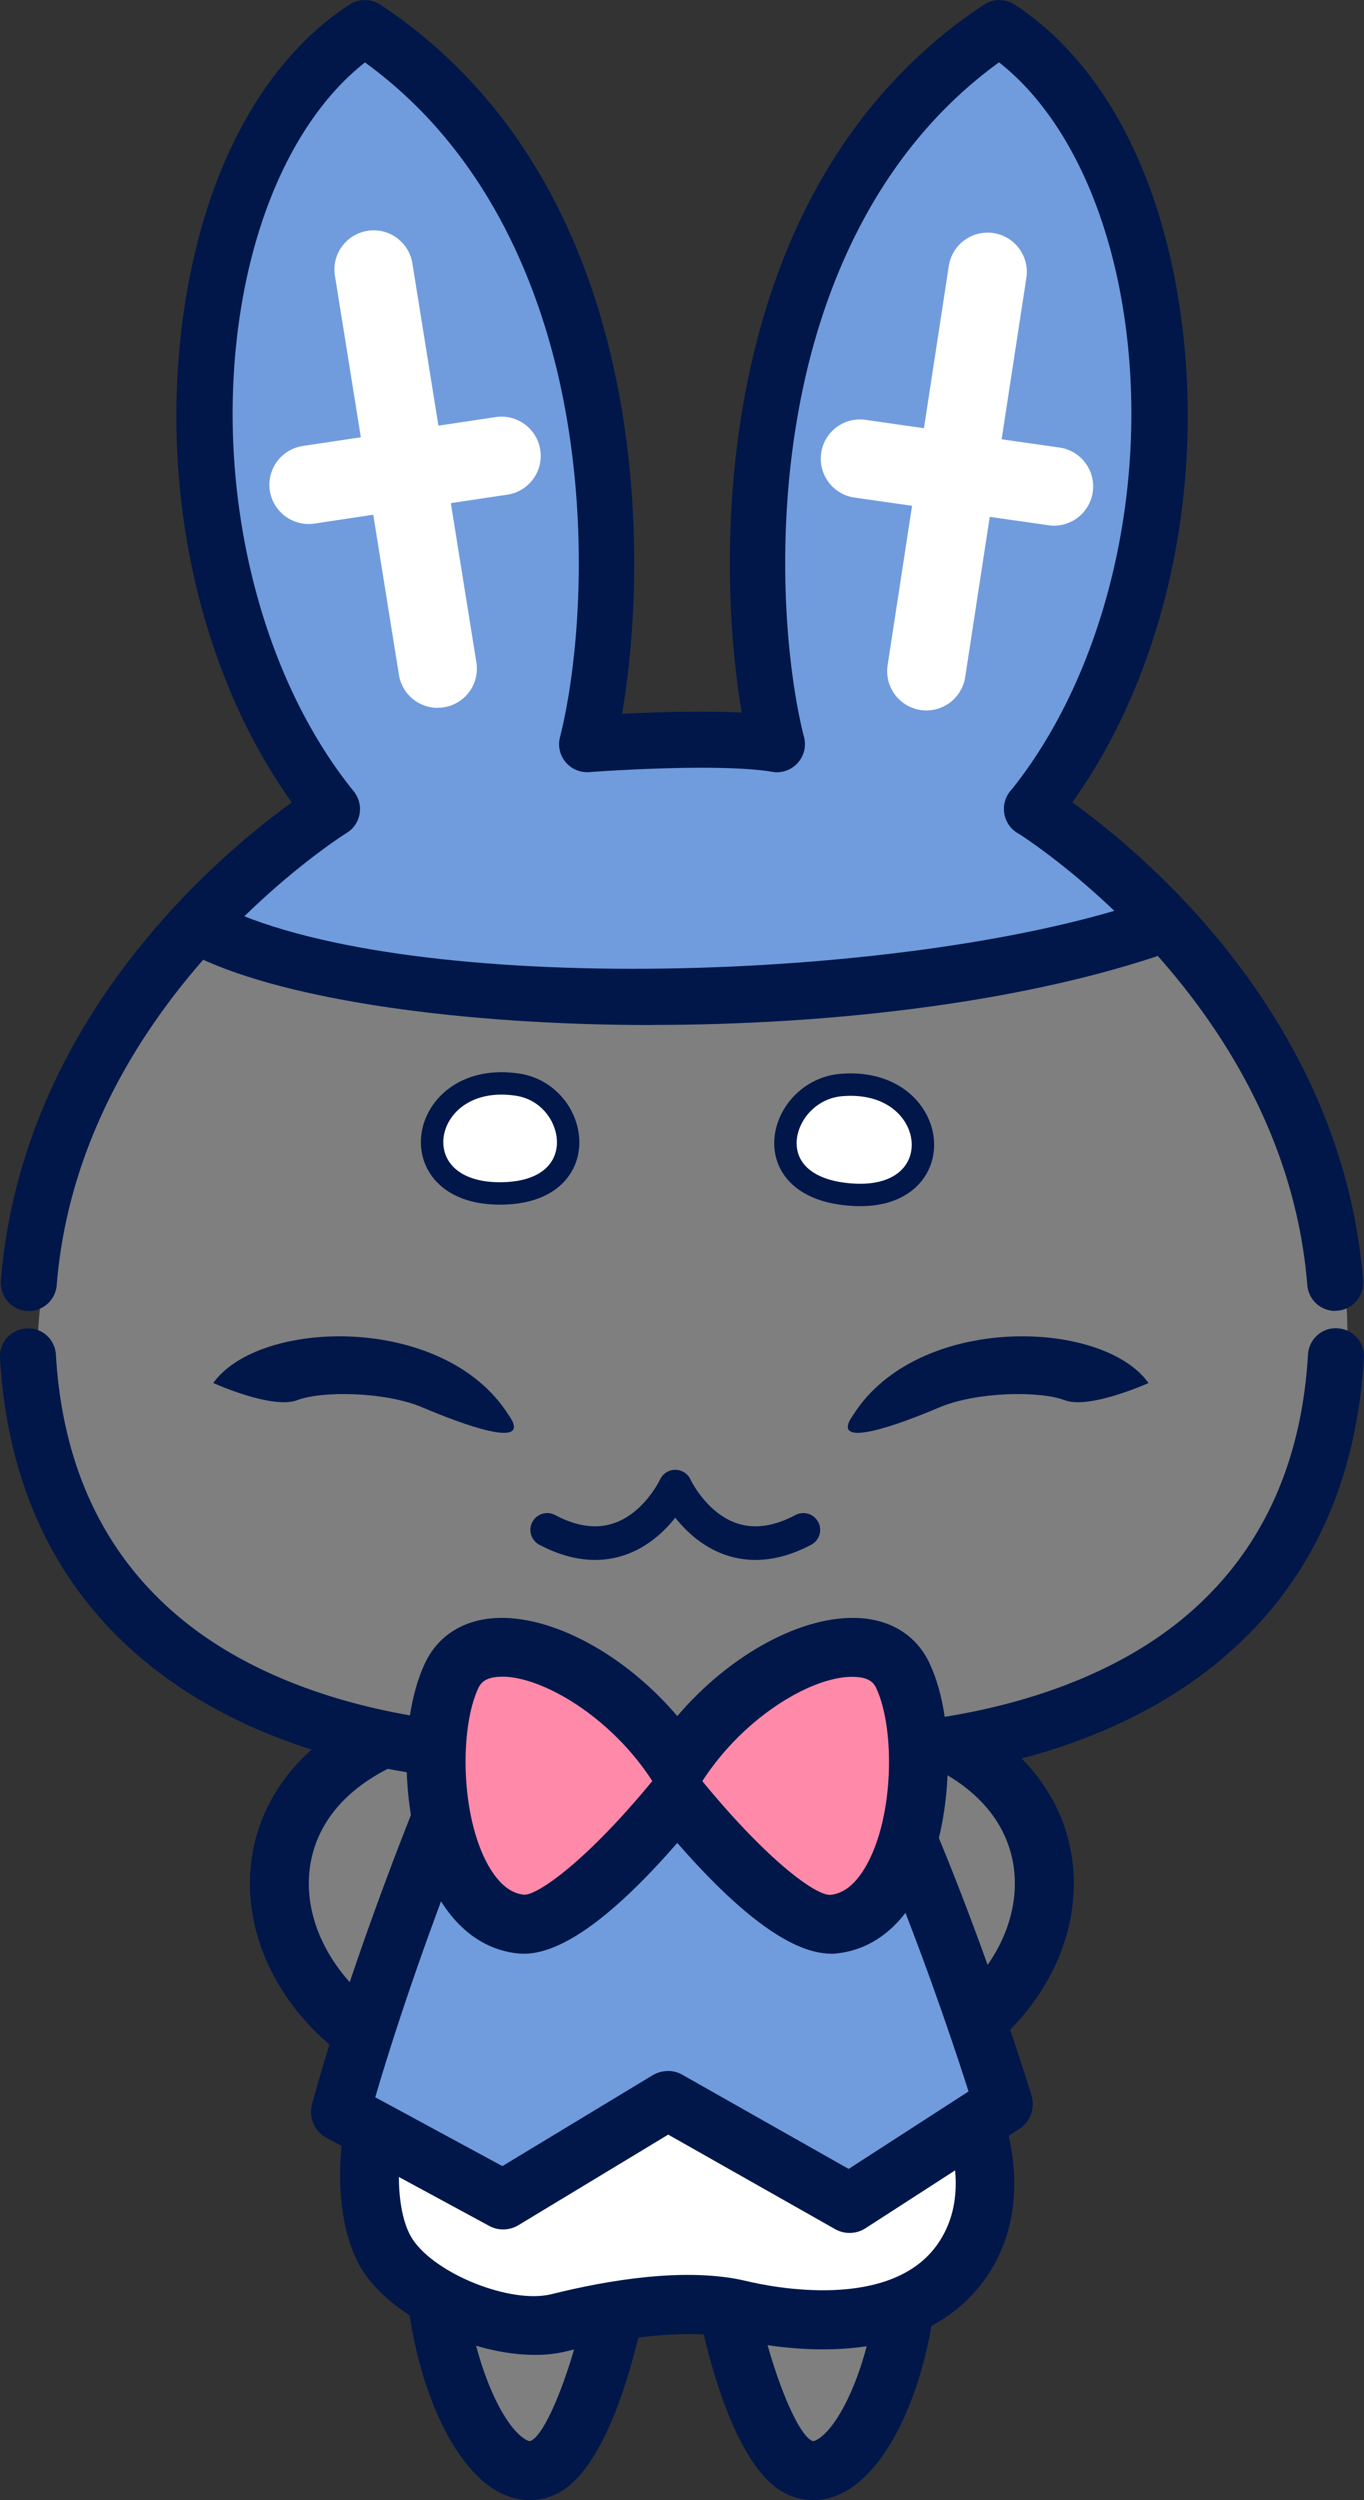 <svg id="_レイヤー_2" xmlns="http://www.w3.org/2000/svg" viewBox="0 0 121.72 223"><rect x="0" y="0" width="121.72" height="223" fill="#333333" stroke="none"/><defs><style>.cls-2{fill:#fff}.cls-4{fill:#709cdd}.cls-2,.cls-4,.cls-6,.cls-7{stroke-width:0}.cls-6{fill:#7f7f7f}.cls-7{fill:#01174a}</style></defs><g id="chara"><path class="cls-6" d="M42.41 152.68c-20.26 3.16-21.19 18.96-11.52 27.51 9.66 8.55 16.17-10.04 15.61-11.15s-4.09-16.36-4.09-16.36z"/><path class="cls-7" d="M35.95 185.04c-2.3 0-4.63-.97-6.8-2.89-5.71-5.05-8.09-12.16-6.22-18.54 1.21-4.13 5.3-11.38 19.08-13.53a2.64 2.64 0 012.97 2c1.62 6.99 3.53 14.83 3.93 15.88 1.23 2.88-3.07 11.76-7.33 15.03-1.78 1.37-3.7 2.05-5.63 2.05zm4.47-29.31c-6.74 1.54-11.12 4.81-12.45 9.36-1.29 4.41.5 9.44 4.66 13.12 2.18 1.93 3.6 1.69 4.48 1.34 3.53-1.4 6.36-8.09 6.76-10.11-.58-1.82-1.74-6.42-3.44-13.71zm3.59 14.16c.03.1.08.21.13.32-.04-.08-.08-.18-.13-.32zm4.84-2.03l.05.1c-.02-.04-.03-.07-.05-.1z"/><path class="cls-6" d="M75.71 152.68c20.26 3.16 21.19 18.96 11.52 27.51-9.66 8.55-16.17-10.04-15.61-11.15s4.09-16.36 4.09-16.36z"/><path class="cls-7" d="M82.17 185.04c-1.93 0-3.84-.68-5.63-2.05-4.26-3.27-8.56-12.15-7.32-15.03.4-1.05 2.31-8.88 3.93-15.88a2.634 2.634 0 012.97-2c13.79 2.15 17.88 9.4 19.08 13.53 1.87 6.39-.51 13.49-6.22 18.54-2.17 1.92-4.5 2.89-6.8 2.89zm-7.92-15.6c.39 2.02 3.22 8.72 6.76 10.11.88.35 2.3.59 4.48-1.34 4.17-3.69 5.95-8.71 4.66-13.12-1.33-4.55-5.72-7.82-12.45-9.36-1.71 7.29-2.86 11.89-3.44 13.71zm-.15.44c-.05.14-.09.24-.13.32.06-.11.1-.22.13-.32zm-4.84-2.03l-.05.1c.01-.03.03-.07.05-.1z"/><path class="cls-4" d="M28.34 72.54c-4.55 2.58-14.22 11.18-2.02 13.76 12.2 2.58 36.61 5.16 53.12 3.05s24.89-6.1 19.38-9.62c-5.5-3.52-5.98-5.16-5.98-5.16s17.71-26.29 11.25-44.84S93.05 3.3 87.75 4.04C73.63 13.2 69.24 34.53 68.02 44.83c-1.17 9.92.3 21.35 1.3 21.54l-18.59 1.39s3.35-14.55 1.91-27c-1.44-12.44-4.55-25.12-9.09-30.05S32.54 2.49 32.54 2.49s-14.36 9.16-15.31 25.12S19.14 54.84 21.3 60s7.04 12.53 7.04 12.53z"/><path class="cls-6" d="M61.96 90.32c-12.34-.2-26.14-2.13-32.52-4.04s-11.05-6.38-17 3.4-13.08 32.12-6.49 43.38 15.2 22.3 38.79 22.72 49.95 4.68 60.36-7.44c10.41-12.12 18.57-23.06 13.68-39s-9.24-22.25-12.86-24.16-3.8-2.08-10.6-.17-20.19 5.53-33.37 5.31z"/><path d="M46.21 96.75c-8.77-1.35-10.85 9.6-1.74 9.7 8.74.1 7.29-8.84 1.74-9.7zm28.85.03c8.84-.76 10.18 10.31 1.09 9.79s-6.68-9.31-1.09-9.79z" stroke="#01174a" stroke-linecap="round" stroke-linejoin="round" fill="#fff" stroke-width="2"/><path d="M60.26 132.6s3.65 7.98 11.43 3.86m-11.43-3.86s-3.65 7.98-11.43 3.86" fill="none" stroke-width="3" stroke="#01174a" stroke-linecap="round" stroke-linejoin="round"/><path class="cls-7" d="M76.17 126.16c5.75-9.01 22.23-8.54 26.32-2.8 0 0-5.26 2.38-7.49 1.53s-7.88-.76-11.19.65-10.06 3.96-7.64.62zm-30.82 0c-5.75-9.01-22.23-8.54-26.32-2.8 0 0 5.26 2.38 7.49 1.53 2.23-.85 7.88-.76 11.19.65 3.31 1.41 10.06 3.96 7.64.62zm12.82-34.73c-16.84 0-32.4-2.2-40.39-5.99-1.25-.59-1.78-2.08-1.19-3.33s2.08-1.78 3.33-1.19c17 8.05 60.36 6.65 81.56-.31 1.32-.43 2.72.28 3.16 1.59.43 1.31-.28 2.72-1.59 3.16-12.79 4.2-29.37 6.06-44.87 6.06z"/><path class="cls-2" d="M39.05 63.14c-1.69 0-3.18-1.23-3.45-2.95L29.89 24.6c-.31-1.91.99-3.7 2.9-4.01 1.91-.31 3.7.99 4.01 2.9l5.71 35.59c.31 1.91-.99 3.7-2.9 4.01-.19.03-.38.04-.56.04z"/><path class="cls-2" d="M27.54 46.74c-1.7 0-3.2-1.25-3.46-2.98a3.5 3.5 0 012.94-3.98l17.3-2.59a3.5 3.5 0 011.04 6.92l-17.3 2.59c-.18.03-.35.04-.52.04zm55.13 16.63a3.502 3.502 0 01-3.46-4.03l5.46-35.62a3.502 3.502 0 013.99-2.93c1.91.29 3.22 2.08 2.93 3.99L86.13 60.4a3.51 3.51 0 01-3.46 2.97z"/><path class="cls-2" d="M94.07 46.89c-.16 0-.33-.01-.5-.04l-17.32-2.47c-1.91-.27-3.24-2.05-2.97-3.96s2.04-3.25 3.96-2.97l17.32 2.47a3.504 3.504 0 01-.49 6.97z"/><path class="cls-7" d="M119.15 116.93c-1.29 0-2.38-.99-2.49-2.3-2.04-25.46-25.63-40.19-25.87-40.34a2.502 2.502 0 112.61-4.27c1.06.65 26 16.23 28.24 44.2.11 1.38-.92 2.58-2.29 2.69h-.2zm-116.58 0h-.2a2.498 2.498 0 01-2.29-2.69C1.95 90.9 19.62 76.19 26.04 71.58c-8.4-11.76-12.03-28.55-9.52-44.56C18.44 14.77 23.65 5.33 31.18.41c.83-.54 1.91-.54 2.75 0C58.16 16.43 58 49.36 55.51 63.67c3.92-.2 10.4-.39 14.21.23a2.502 2.502 0 01-.8 4.94c-5.03-.82-16.22.02-16.34.03-.8.06-1.58-.27-2.1-.88-.52-.62-.71-1.44-.51-2.22 1.6-6.35 2.65-18 .34-29.93-1.81-9.35-6.36-22.01-17.74-30.27-5.55 4.36-9.56 12.34-11.11 22.22-2.42 15.43 1.55 32.23 10.11 42.8.45.56.64 1.29.52 2s-.54 1.33-1.16 1.71c-.24.15-23.83 14.94-25.87 40.34-.11 1.31-1.2 2.3-2.49 2.3zm45.93 42.11c-14.19 0-26.56-3.62-35.13-10.5C5.18 141.97.68 132.75 0 121.13c-.08-1.38.97-2.56 2.35-2.64 1.39-.1 2.56.97 2.64 2.35.59 10.15 4.46 18.16 11.5 23.81 10.19 8.17 27.39 11.25 46 8.23a2.502 2.502 0 01.8 4.94c-5.09.83-10.05 1.23-14.8 1.23z"/><path class="cls-7" d="M73.22 159.04c-4.75 0-9.71-.41-14.8-1.23a2.502 2.502 0 01-2.07-2.87 2.51 2.51 0 012.87-2.07c18.61 3.02 35.81-.06 46-8.23 7.04-5.65 10.91-13.66 11.5-23.81.08-1.38 1.26-2.45 2.64-2.35 1.38.08 2.43 1.26 2.35 2.64-.68 11.62-5.17 20.85-13.37 27.42-8.57 6.88-20.94 10.5-35.13 10.5zm18.87-84.38c-.55 0-1.11-.18-1.57-.56a2.506 2.506 0 01-.37-3.52c8.56-10.57 12.53-27.37 10.11-42.8C98.71 17.9 94.7 9.92 89.15 5.56c-11.39 8.26-15.94 20.93-17.74 30.27-2.31 11.93-1.26 23.58.34 29.93.34 1.34-.48 2.7-1.81 3.04-1.34.33-2.7-.48-3.04-1.81C63.95 55.26 61.45 17.85 87.8.42c.83-.55 1.91-.55 2.75 0 7.54 4.92 12.74 14.36 14.66 26.59 2.67 17.02-1.61 34.93-11.17 46.73-.49.61-1.22.93-1.94.93z"/><path class="cls-6" d="M38.88 203.91c.96 10.02 5.59 18.11 9.63 16.18s6.55-15.22 6.55-15.22l-16.18-.96z"/><path class="cls-7" d="M47.29 223c-.99 0-1.99-.27-2.95-.81-4.01-2.27-7.26-9.52-8.08-18.03-.07-.77.19-1.52.72-2.08s1.27-.84 2.05-.8l16.18.96a2.633 2.633 0 012.43 3.11c-.65 3.43-3.13 14.78-8 17.11-.76.36-1.55.54-2.36.54zm-5.36-16.28c1.04 5.63 3.23 9.89 5 10.89.3.17.38.13.45.1 1.25-.6 3.17-5.21 4.46-10.4l-9.91-.59z"/><path class="cls-6" d="M80.96 203.91c-.96 10.02-5.59 18.11-9.63 16.18s-6.55-15.22-6.55-15.22l16.18-.96z"/><path class="cls-7" d="M72.55 223c-.8 0-1.6-.18-2.36-.54-4.87-2.32-7.36-13.68-8-17.1-.14-.74.05-1.51.51-2.1s1.16-.96 1.92-1.01l16.18-.96c.78-.04 1.52.25 2.05.8s.8 1.31.72 2.08c-.82 8.51-4.06 15.76-8.08 18.03-.96.54-1.96.81-2.95.81zM68 207.31c1.28 5.19 3.21 9.81 4.46 10.4.07.03.15.07.45-.1 1.77-1 3.97-5.26 5-10.89l-9.91.59z"/><path class="cls-2" d="M37.34 179.45c-5.01 7.9-5.39 17.72-2.7 21.77s10.59 7.13 15.22 5.97 11.36-2.31 16.18-1.16 15.22 2.31 19.84-4.43c4.62-6.74.39-15.8-3.27-20.8-3.66-5.01-45.27-1.35-45.27-1.35z"/><path class="cls-7" d="M47.74 210.05c-5.51 0-12.5-3.2-15.29-7.38-3.19-4.79-3.08-15.57 2.66-24.63.44-.69 1.17-1.14 1.99-1.21.1 0 10.61-.93 21.42-1.21 20.3-.53 24.59 1.43 26.2 3.63 4.91 6.71 8.35 16.5 3.32 23.84-5.97 8.71-18.83 6.41-22.62 5.5-3.35-.8-8.79-.38-14.93 1.15-.85.21-1.78.31-2.75.31zm-8.84-28.1c-3.98 7.05-3.96 14.98-2.07 17.8 2.09 3.13 8.81 5.78 12.39 4.88 4.98-1.24 12.04-2.46 17.43-1.16 2.12.51 12.88 2.73 17.06-3.36 4.43-6.46-1.73-15.69-3.17-17.69-2.3-1.76-18.71-2.41-41.64-.48z"/><path class="cls-4" d="M89.54 187.68s-4.65-15.32-10.85-28.9l-38.39 1.16c-6.86 16.88-9.91 28.43-9.91 28.43l14.52 7.86 14.69-8.88 16.23 9.19 13.72-8.86z"/><path class="cls-7" d="M75.82 199.17c-.45 0-.89-.11-1.3-.34l-14.89-8.43-13.37 8.08c-.8.48-1.79.51-2.61.06l-14.52-7.86a2.623 2.623 0 01-1.29-2.98c.13-.48 3.17-11.91 10.01-28.75a2.64 2.64 0 012.36-1.64l38.39-1.16c1.07-.04 2.03.57 2.47 1.54 6.21 13.58 10.93 29.07 10.98 29.23.34 1.12-.1 2.33-1.09 2.97l-13.72 8.86c-.43.28-.93.42-1.43.42zm-16.23-14.45c.45 0 .89.11 1.3.34l14.84 8.4 10.7-6.91c-1.36-4.26-4.95-15.03-9.42-25.09l-34.92 1.06c-4.7 11.75-7.49 20.74-8.6 24.55l11.34 6.14 13.4-8.1c.42-.25.89-.38 1.36-.38z"/><path d="M80.58 149.46c-2.73-5.81-14.36-.99-20.14 8-5.77-8.99-17.41-13.82-20.14-8-2.98 6.36-1.28 21.38 6.18 22.15 3.97.41 11.33-8.11 13.96-11.32 2.62 3.21 9.99 11.73 13.96 11.32 7.46-.77 9.16-15.8 6.18-22.15z" fill="#ff89a8" stroke-width="0"/><path class="cls-7" d="M74.16 174.26c-3.4 0-8-3.32-13.72-9.88-6.01 6.9-10.78 10.23-14.23 9.86-2.05-.21-4.97-1.29-7.21-5.24-3.14-5.55-3.64-15.19-1.08-20.64 1.13-2.41 3.33-3.83 6.19-4.03 5.13-.33 11.69 3.28 16.33 8.74 4.64-5.46 11.17-9.07 16.32-8.74 2.86.19 5.06 1.62 6.19 4.03 2.56 5.45 2.05 15.1-1.08 20.64-2.23 3.95-5.15 5.03-7.21 5.24-.17.02-.34.03-.51.03zm-29.36-24.7c-.12 0-.23 0-.34.01-1.19.08-1.57.56-1.78 1.01-1.65 3.52-1.62 11.36.9 15.82.91 1.6 1.97 2.48 3.17 2.6 1.17.09 5.56-2.96 11.46-10.14-3.66-5.68-9.76-9.31-13.41-9.31zm17.87 9.31c5.89 7.17 10.21 10.27 11.46 10.14 1.2-.12 2.26-1 3.17-2.6 2.52-4.46 2.55-12.3.9-15.82-.21-.46-.59-.93-1.78-1.01-3.64-.27-9.98 3.44-13.75 9.3z"/></g></svg>